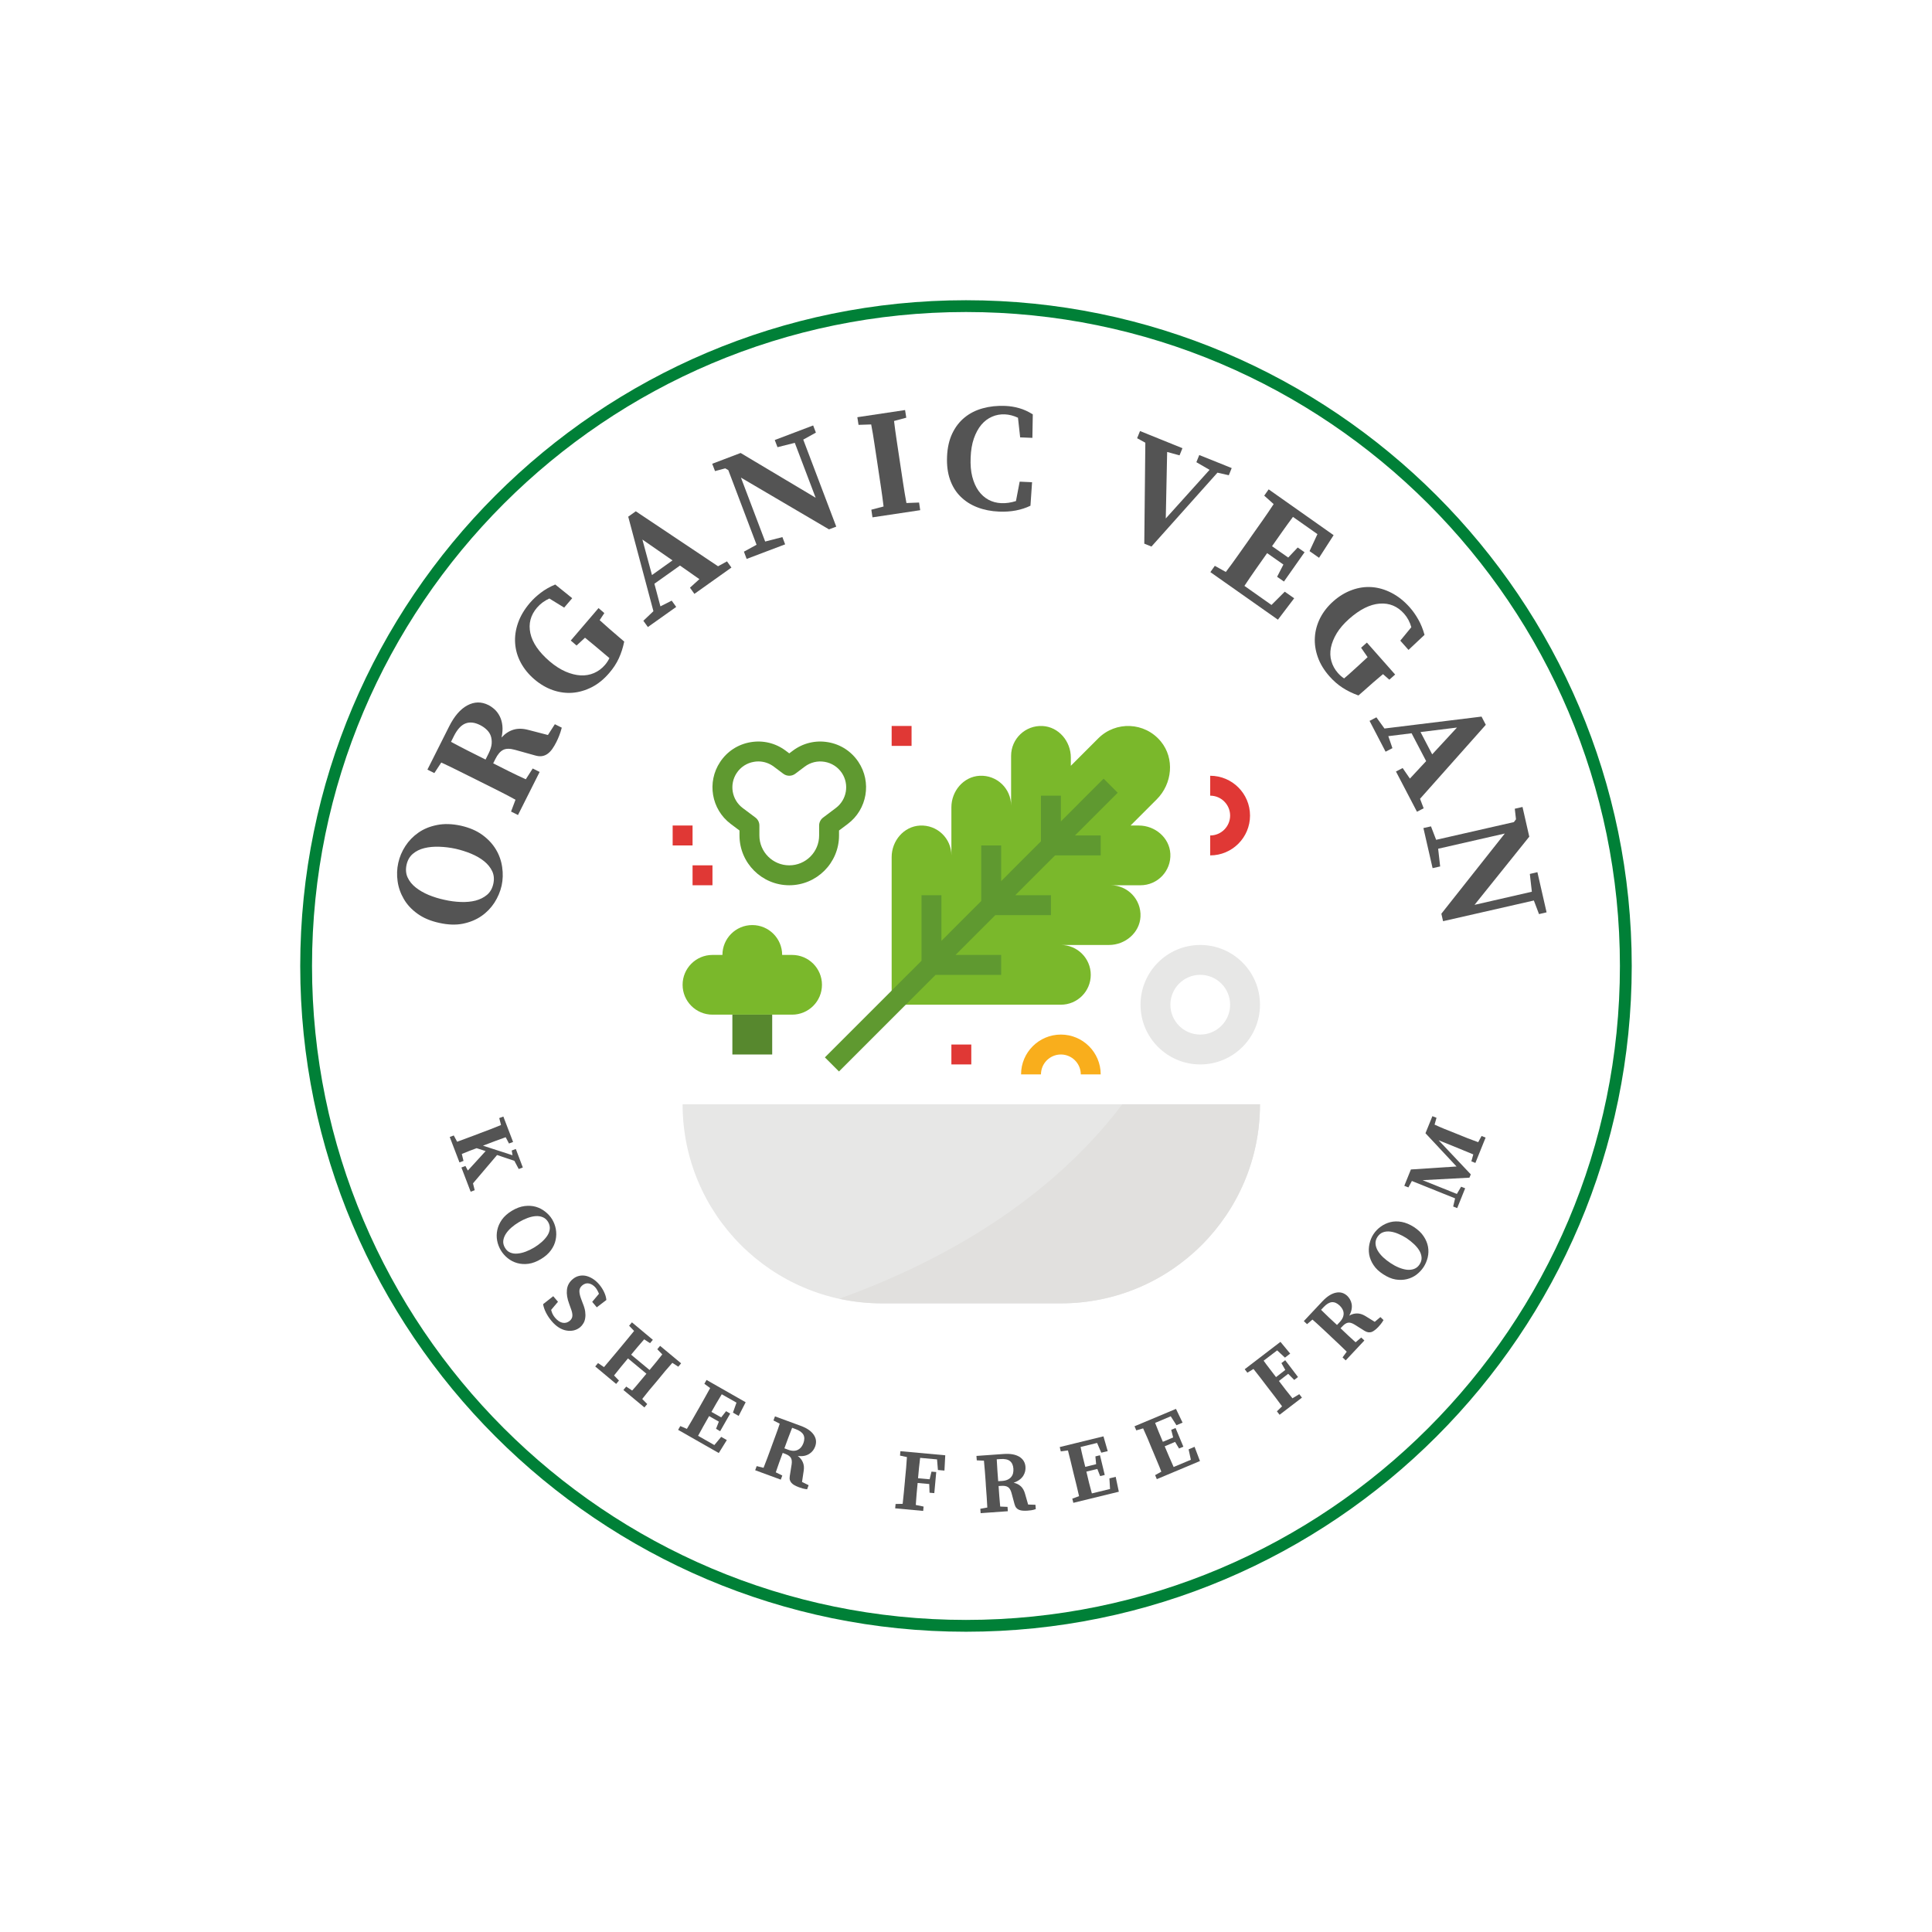 <svg version="1.0" preserveAspectRatio="xMidYMid meet" height="500" viewBox="0 0 375 375" zoomAndPan="magnify" width="500" xmlns:xlink="http://www.w3.org/1999/xlink" xmlns="http://www.w3.org/2000/svg"><defs><g></g><clipPath id="6e099a269f"><path clip-rule="nonzero" d="M 58.273 58.273 L 317 58.273 L 317 317 L 58.273 317 Z M 58.273 58.273"></path></clipPath><clipPath id="b3c53ea73f"><path clip-rule="nonzero" d="M 132 214 L 244.562 214 L 244.562 253 L 132 253 Z M 132 214"></path></clipPath><clipPath id="6fecf05243"><path clip-rule="nonzero" d="M 130.562 160 L 135 160 L 135 165 L 130.562 165 Z M 130.562 160"></path></clipPath><clipPath id="18cfda4abb"><path clip-rule="nonzero" d="M 221 183 L 244.562 183 L 244.562 207 L 221 207 Z M 221 183"></path></clipPath><clipPath id="55d41bef45"><path clip-rule="nonzero" d="M 162 214 L 244.562 214 L 244.562 253 L 162 253 Z M 162 214"></path></clipPath></defs><rect fill-opacity="1" height="450" y="-37.5" fill="#ffffff" width="450" x="-37.5"></rect><rect fill-opacity="1" height="450" y="-37.5" fill="#ffffff" width="450" x="-37.5"></rect><g clip-path="url(#6e099a269f)"><path fill-rule="nonzero" fill-opacity="1" d="M 187.496 316.719 C 116.242 316.719 58.273 258.75 58.273 187.496 C 58.273 116.242 116.242 58.273 187.496 58.273 C 258.75 58.273 316.719 116.242 316.719 187.496 C 316.719 258.75 258.75 316.719 187.496 316.719 Z M 187.496 60.562 C 117.504 60.562 60.562 117.504 60.562 187.496 C 60.562 257.484 117.504 314.426 187.496 314.426 C 257.484 314.426 314.426 257.484 314.426 187.496 C 314.426 117.504 257.484 60.562 187.496 60.562 Z M 187.496 60.562" fill="#008037"></path></g><g fill-opacity="1" fill="#545454"><g transform="translate(94.646, 182.182)"><g><path d="M -8.391 -7.531 C -7.336 -7.289 -6.285 -7.148 -5.234 -7.109 C -4.18 -7.066 -3.219 -7.156 -2.344 -7.375 C -1.477 -7.602 -0.734 -7.977 -0.109 -8.5 C 0.504 -9.02 0.91 -9.734 1.109 -10.641 C 1.305 -11.535 1.234 -12.348 0.891 -13.078 C 0.547 -13.805 0.023 -14.453 -0.672 -15.016 C -1.367 -15.578 -2.203 -16.062 -3.172 -16.469 C -4.148 -16.875 -5.164 -17.195 -6.219 -17.438 C -7.281 -17.664 -8.332 -17.797 -9.375 -17.828 C -10.426 -17.867 -11.395 -17.781 -12.281 -17.562 C -13.164 -17.344 -13.91 -16.973 -14.516 -16.453 C -15.129 -15.93 -15.535 -15.223 -15.734 -14.328 C -15.93 -13.422 -15.863 -12.602 -15.531 -11.875 C -15.195 -11.145 -14.672 -10.492 -13.953 -9.922 C -13.242 -9.359 -12.406 -8.875 -11.438 -8.469 C -10.469 -8.07 -9.453 -7.758 -8.391 -7.531 Z M -17.344 -14.688 C -17.094 -15.844 -16.633 -16.93 -15.969 -17.953 C -15.301 -18.984 -14.457 -19.852 -13.438 -20.562 C -12.414 -21.281 -11.211 -21.773 -9.828 -22.047 C -8.441 -22.328 -6.906 -22.285 -5.219 -21.922 C -3.539 -21.547 -2.141 -20.945 -1.016 -20.125 C 0.109 -19.301 0.988 -18.352 1.625 -17.281 C 2.258 -16.219 2.66 -15.07 2.828 -13.844 C 3.004 -12.625 2.969 -11.438 2.719 -10.281 C 2.457 -9.125 1.992 -8.023 1.328 -6.984 C 0.66 -5.953 -0.18 -5.082 -1.203 -4.375 C -2.234 -3.664 -3.43 -3.172 -4.797 -2.891 C -6.172 -2.617 -7.695 -2.672 -9.375 -3.047 C -11.062 -3.41 -12.473 -4.004 -13.609 -4.828 C -14.754 -5.648 -15.641 -6.602 -16.266 -7.688 C -16.898 -8.77 -17.301 -9.914 -17.469 -11.125 C -17.645 -12.344 -17.602 -13.531 -17.344 -14.688 Z M -17.344 -14.688"></path></g></g></g><g fill-opacity="1" fill="#545454"><g transform="translate(100.119, 159.054)"><g><path d="M -5.281 -12.812 C -4.938 -13.5 -4.738 -14.125 -4.688 -14.688 C -4.645 -15.25 -4.703 -15.758 -4.859 -16.219 C -5.023 -16.676 -5.289 -17.078 -5.656 -17.422 C -6.02 -17.773 -6.441 -18.07 -6.922 -18.312 C -7.992 -18.852 -8.945 -18.957 -9.781 -18.625 C -10.613 -18.301 -11.359 -17.488 -12.016 -16.188 L -12.578 -15.062 C -11.484 -14.469 -10.379 -13.891 -9.266 -13.328 C -8.148 -12.766 -7.02 -12.195 -5.875 -11.625 Z M 7.578 -18.484 L 8.922 -17.812 C 8.766 -17.219 8.598 -16.703 8.422 -16.266 C 8.254 -15.836 8.078 -15.438 7.891 -15.062 C 7.629 -14.539 7.363 -14.086 7.094 -13.703 C 6.82 -13.316 6.523 -13.004 6.203 -12.766 C 5.879 -12.523 5.516 -12.367 5.109 -12.297 C 4.711 -12.234 4.258 -12.273 3.75 -12.422 L -0.172 -13.516 C -1.141 -13.785 -1.898 -13.781 -2.453 -13.5 C -3.016 -13.219 -3.52 -12.629 -3.969 -11.734 L -4.391 -10.891 C -3.336 -10.359 -2.289 -9.832 -1.25 -9.312 C -0.207 -8.789 0.852 -8.285 1.938 -7.797 L 3.281 -9.891 L 4.625 -9.219 L 0.422 -0.859 L -0.922 -1.531 L -0.062 -3.828 C -1.145 -4.422 -2.242 -5 -3.359 -5.562 C -4.484 -6.125 -5.617 -6.691 -6.766 -7.266 L -7.703 -7.734 C -8.828 -8.297 -9.945 -8.852 -11.062 -9.406 C -12.176 -9.969 -13.312 -10.516 -14.469 -11.047 L -15.812 -9 L -17.156 -9.672 L -12.953 -18.031 C -11.941 -20.051 -10.758 -21.422 -9.406 -22.141 C -8.051 -22.867 -6.688 -22.891 -5.312 -22.203 C -4.883 -21.984 -4.473 -21.691 -4.078 -21.328 C -3.691 -20.961 -3.367 -20.52 -3.109 -20 C -2.848 -19.477 -2.68 -18.879 -2.609 -18.203 C -2.535 -17.523 -2.586 -16.758 -2.766 -15.906 C -2.086 -16.656 -1.316 -17.16 -0.453 -17.422 C 0.398 -17.68 1.363 -17.664 2.438 -17.375 L 6.234 -16.391 Z M 7.578 -18.484"></path></g></g></g><g fill-opacity="1" fill="#545454"><g transform="translate(110.567, 138.905)"><g><path d="M 6.734 -19.906 L 5.828 -18.531 C 6.461 -17.969 7.086 -17.41 7.703 -16.859 C 8.328 -16.316 8.969 -15.766 9.625 -15.203 L 10.594 -14.375 C 10.352 -13.195 10.004 -12.113 9.547 -11.125 C 9.098 -10.145 8.484 -9.203 7.703 -8.297 C 6.672 -7.086 5.539 -6.164 4.312 -5.531 C 3.082 -4.906 1.828 -4.539 0.547 -4.438 C -0.734 -4.344 -2.004 -4.516 -3.266 -4.953 C -4.535 -5.398 -5.734 -6.102 -6.859 -7.062 C -7.984 -8.031 -8.863 -9.113 -9.5 -10.312 C -10.133 -11.508 -10.492 -12.754 -10.578 -14.047 C -10.672 -15.348 -10.484 -16.664 -10.016 -18 C -9.547 -19.344 -8.781 -20.633 -7.719 -21.875 C -7.094 -22.602 -6.383 -23.266 -5.594 -23.859 C -4.812 -24.461 -3.879 -24.992 -2.797 -25.453 L 0.5 -22.797 L -1.062 -20.969 L -3.938 -22.734 C -4.883 -22.305 -5.68 -21.719 -6.328 -20.969 C -7.586 -19.5 -8.02 -17.844 -7.625 -16 C -7.227 -14.164 -5.984 -12.348 -3.891 -10.547 C -2.848 -9.66 -1.812 -8.992 -0.781 -8.547 C 0.238 -8.109 1.211 -7.863 2.141 -7.812 C 3.078 -7.77 3.941 -7.922 4.734 -8.266 C 5.535 -8.609 6.238 -9.129 6.844 -9.828 C 7.219 -10.266 7.508 -10.711 7.719 -11.172 L 6.828 -11.922 C 6.18 -12.473 5.547 -13.008 4.922 -13.531 C 4.297 -14.062 3.648 -14.594 2.984 -15.125 L 1.344 -13.609 L 0.219 -14.578 L 5.609 -20.875 Z M 6.734 -19.906"></path></g></g></g><g fill-opacity="1" fill="#545454"><g transform="translate(125.626, 121.803)"><g><path d="M 4.906 -13.031 L -0.938 -17.078 L 0.922 -10.188 Z M 15.484 -12.844 L 16.344 -11.641 L 9.156 -6.531 L 8.297 -7.734 L 10.125 -9.391 L 6.359 -12.031 L 1.391 -8.5 L 2.562 -4.109 L 4.75 -5.219 L 5.625 -4 L 0.125 -0.094 L -0.75 -1.312 L 1.203 -3.172 L -3.688 -21.516 L -2.219 -22.562 L 13.75 -11.891 Z M 15.484 -12.844"></path></g></g></g><g fill-opacity="1" fill="#545454"><g transform="translate(144.192, 108.767)"><g><path d="M 14.172 -24.797 L 11.719 -23.438 L 18.125 -6.547 L 16.719 -6.016 L -0.375 -16.062 L 4.328 -3.656 L 7.672 -4.516 L 8.203 -3.109 L 0.734 -0.281 L 0.203 -1.688 L 2.656 -3.031 L -2.828 -17.516 L -3.422 -17.859 L -5.406 -17.328 L -5.953 -18.75 L -0.438 -20.844 L 14.125 -12.156 L 10.078 -22.812 L 6.719 -21.969 L 6.188 -23.359 L 13.641 -26.188 Z M 14.172 -24.797"></path></g></g></g><g fill-opacity="1" fill="#545454"><g transform="translate(168.408, 100.558)"><g><path d="M 5.125 -18.844 C 5.27 -17.625 5.438 -16.395 5.625 -15.156 C 5.812 -13.914 6 -12.664 6.188 -11.406 L 6.344 -10.359 C 6.531 -9.117 6.719 -7.879 6.906 -6.641 C 7.094 -5.398 7.301 -4.16 7.531 -2.922 L 9.984 -3.016 L 10.203 -1.531 L 0.938 -0.141 L 0.719 -1.625 L 3.094 -2.25 C 2.945 -3.477 2.781 -4.711 2.594 -5.953 C 2.414 -7.191 2.227 -8.441 2.031 -9.703 L 1.875 -10.75 C 1.688 -11.988 1.5 -13.227 1.312 -14.469 C 1.133 -15.707 0.926 -16.941 0.688 -18.172 L -1.766 -18.094 L -2 -19.578 L 7.266 -20.969 L 7.5 -19.484 Z M 5.125 -18.844"></path></g></g></g><g fill-opacity="1" fill="#545454"><g transform="translate(182.495, 98.364)"><g><path d="M 17.828 -4.766 L 17.516 -0.203 C 16.66 0.211 15.719 0.52 14.688 0.719 C 13.656 0.914 12.566 0.988 11.422 0.938 C 9.891 0.875 8.488 0.598 7.219 0.109 C 5.945 -0.379 4.859 -1.07 3.953 -1.969 C 3.047 -2.863 2.363 -3.961 1.906 -5.266 C 1.445 -6.578 1.254 -8.078 1.328 -9.766 C 1.398 -11.461 1.734 -12.941 2.328 -14.203 C 2.93 -15.473 3.734 -16.516 4.734 -17.328 C 5.734 -18.148 6.906 -18.742 8.25 -19.109 C 9.594 -19.484 11.047 -19.641 12.609 -19.578 C 13.566 -19.535 14.473 -19.391 15.328 -19.141 C 16.191 -18.898 17.07 -18.5 17.969 -17.938 L 17.891 -13.375 L 15.516 -13.469 L 15.094 -17.281 C 14.258 -17.676 13.414 -17.895 12.562 -17.938 C 11.676 -17.977 10.844 -17.828 10.062 -17.484 C 9.281 -17.148 8.586 -16.629 7.984 -15.922 C 7.391 -15.211 6.906 -14.32 6.531 -13.25 C 6.164 -12.188 5.957 -10.957 5.906 -9.562 C 5.844 -8.164 5.945 -6.926 6.219 -5.844 C 6.5 -4.758 6.906 -3.844 7.438 -3.094 C 7.977 -2.344 8.625 -1.766 9.375 -1.359 C 10.125 -0.961 10.941 -0.742 11.828 -0.703 C 12.766 -0.66 13.723 -0.797 14.703 -1.109 L 15.422 -4.875 Z M 17.828 -4.766"></path></g></g></g><g fill-opacity="1" fill="#545454"><g transform="translate(204.181, 100.057)"><g></g></g></g><g fill-opacity="1" fill="#545454"><g transform="translate(213.761, 101.821)"><g><path d="M 24.75 -9.578 L 22.547 -10.078 L 9.734 4.266 L 8.344 3.703 L 8.547 -15.891 L 6.953 -16.766 L 7.516 -18.156 L 15.75 -14.828 L 15.188 -13.438 L 12.781 -14.094 L 12.516 -1.188 L 21.016 -10.625 L 18.453 -12.109 L 19.016 -13.5 L 25.312 -10.969 Z M 24.75 -9.578"></path></g></g></g><g fill-opacity="1" fill="#545454"><g transform="translate(234.152, 110.501)"><g><path d="M 17.047 5.625 L 13.891 9.781 L 0.781 0.547 L 1.641 -0.672 L 3.781 0.516 C 4.539 -0.484 5.281 -1.492 6 -2.516 C 6.719 -3.535 7.445 -4.566 8.188 -5.609 L 8.781 -6.469 C 9.508 -7.5 10.234 -8.523 10.953 -9.547 C 11.672 -10.566 12.375 -11.602 13.062 -12.656 L 11.234 -14.297 L 12.094 -15.516 L 24.703 -6.625 L 21.875 -2.234 L 20.031 -3.531 L 21.562 -6.828 L 16.812 -10.172 C 16.133 -9.266 15.457 -8.332 14.781 -7.375 C 14.113 -6.426 13.438 -5.461 12.75 -4.484 L 15.891 -2.281 L 17.734 -4.234 L 19.062 -3.312 L 15.062 2.375 L 13.734 1.453 L 14.953 -0.922 L 11.797 -3.141 C 11.016 -2.023 10.258 -0.953 9.531 0.078 C 8.801 1.117 8.086 2.164 7.391 3.219 L 12.641 6.922 L 15.219 4.344 Z M 17.047 5.625"></path></g></g></g><g fill-opacity="1" fill="#545454"><g transform="translate(250.891, 122.506)"><g><path d="M 18.781 9.422 L 17.547 8.344 C 16.91 8.875 16.281 9.41 15.656 9.953 C 15.031 10.504 14.395 11.066 13.75 11.641 L 12.781 12.484 C 11.645 12.078 10.617 11.578 9.703 10.984 C 8.797 10.398 7.945 9.66 7.156 8.766 C 6.102 7.578 5.348 6.332 4.891 5.031 C 4.43 3.727 4.242 2.438 4.328 1.156 C 4.41 -0.125 4.754 -1.363 5.359 -2.562 C 5.973 -3.758 6.832 -4.848 7.938 -5.828 C 9.051 -6.805 10.242 -7.523 11.516 -7.984 C 12.797 -8.453 14.082 -8.641 15.375 -8.547 C 16.676 -8.453 17.957 -8.078 19.219 -7.422 C 20.477 -6.773 21.648 -5.844 22.734 -4.625 C 23.367 -3.906 23.926 -3.113 24.406 -2.25 C 24.895 -1.395 25.297 -0.406 25.609 0.719 L 22.5 3.641 L 20.906 1.844 L 23.047 -0.766 C 22.766 -1.773 22.297 -2.648 21.641 -3.391 C 20.359 -4.836 18.781 -5.488 16.906 -5.344 C 15.031 -5.207 13.055 -4.223 10.984 -2.391 C 9.961 -1.484 9.16 -0.555 8.578 0.391 C 8.004 1.348 7.625 2.285 7.438 3.203 C 7.258 4.117 7.289 4.992 7.531 5.828 C 7.77 6.672 8.191 7.438 8.797 8.125 C 9.18 8.562 9.582 8.91 10 9.172 L 10.891 8.406 C 11.516 7.844 12.129 7.285 12.734 6.734 C 13.336 6.191 13.945 5.629 14.562 5.047 L 13.297 3.219 L 14.422 2.219 L 19.906 8.422 Z M 18.781 9.422"></path></g></g></g><g fill-opacity="1" fill="#545454"><g transform="translate(265.753, 139.779)"><g><path d="M 12.234 6.641 L 17.047 1.438 L 9.969 2.312 Z M 10.578 17.109 L 9.281 17.781 L 5.203 9.969 L 6.5 9.297 L 7.906 11.344 L 11.062 7.953 L 8.234 2.547 L 3.719 3.109 L 4.516 5.438 L 3.188 6.125 L 0.078 0.141 L 1.406 -0.547 L 2.969 1.625 L 21.812 -0.688 L 22.641 0.906 L 9.875 15.266 Z M 10.578 17.109"></path></g></g></g><g fill-opacity="1" fill="#545454"><g transform="translate(276.112, 159.959)"><g><path d="M 22.609 17.469 L 21.609 14.828 L 3.984 18.844 L 3.656 17.391 L 15.969 1.828 L 3.031 4.781 L 3.422 8.219 L 1.953 8.547 L 0.172 0.766 L 1.641 0.438 L 2.641 3.047 L 17.734 -0.391 L 18.141 -0.938 L 17.906 -2.984 L 19.406 -3.328 L 20.719 2.438 L 10.094 15.672 L 21.219 13.125 L 20.828 9.672 L 22.297 9.328 L 24.078 17.125 Z M 22.609 17.469"></path></g></g></g><g fill-opacity="1" fill="#545454"><g transform="translate(87.106, 220.173)"><g><path d="M 5.031 10.844 L 4.25 11.141 L 2.453 6.438 L 3.234 6.141 L 3.703 7.031 L 7.156 3.25 L 5.406 2.688 C 4.914 2.863 4.43 3.047 3.953 3.234 C 3.473 3.422 3 3.613 2.531 3.812 L 2.859 5.156 L 2.078 5.453 L 0.188 0.516 L 0.969 0.219 L 1.625 1.438 C 2.289 1.207 2.953 0.961 3.609 0.703 C 4.273 0.453 4.945 0.203 5.625 -0.047 L 6.172 -0.266 C 6.848 -0.516 7.516 -0.766 8.172 -1.016 C 8.836 -1.273 9.492 -1.539 10.141 -1.812 L 9.797 -3.156 L 10.594 -3.453 L 12.484 1.484 L 11.688 1.781 L 11.047 0.562 C 10.391 0.789 9.727 1.031 9.062 1.281 C 8.406 1.531 7.734 1.785 7.047 2.047 L 6.641 2.203 L 12.375 4.062 L 12.219 3.141 L 13.016 2.844 L 14.375 6.438 L 13.578 6.734 L 12.734 5.141 L 9.375 4.016 L 4.703 9.516 Z M 5.031 10.844"></path></g></g></g><g fill-opacity="1" fill="#545454"><g transform="translate(94.322, 237.41)"><g><path d="M 6.391 -0.188 C 5.859 0.133 5.367 0.488 4.922 0.875 C 4.473 1.27 4.113 1.68 3.844 2.109 C 3.57 2.547 3.41 2.988 3.359 3.438 C 3.316 3.895 3.43 4.348 3.703 4.797 C 3.961 5.242 4.305 5.551 4.734 5.719 C 5.16 5.895 5.625 5.957 6.125 5.906 C 6.633 5.863 7.164 5.738 7.719 5.531 C 8.281 5.32 8.828 5.055 9.359 4.734 C 9.879 4.422 10.363 4.066 10.812 3.672 C 11.258 3.273 11.625 2.863 11.906 2.438 C 12.188 2.008 12.348 1.566 12.391 1.109 C 12.43 0.66 12.32 0.211 12.062 -0.234 C 11.789 -0.68 11.441 -0.988 11.016 -1.156 C 10.598 -1.332 10.129 -1.398 9.609 -1.359 C 9.098 -1.316 8.562 -1.188 8 -0.969 C 7.445 -0.758 6.91 -0.5 6.391 -0.188 Z M 12.859 -0.719 C 13.203 -0.145 13.438 0.477 13.562 1.156 C 13.688 1.844 13.676 2.535 13.531 3.234 C 13.395 3.93 13.094 4.602 12.625 5.25 C 12.164 5.895 11.52 6.469 10.688 6.969 C 9.844 7.477 9.031 7.785 8.25 7.891 C 7.469 7.992 6.738 7.945 6.062 7.75 C 5.383 7.562 4.77 7.242 4.219 6.797 C 3.676 6.359 3.234 5.852 2.891 5.281 C 2.547 4.707 2.305 4.078 2.172 3.391 C 2.047 2.711 2.055 2.023 2.203 1.328 C 2.348 0.641 2.645 -0.023 3.094 -0.672 C 3.551 -1.316 4.203 -1.895 5.047 -2.406 C 5.879 -2.906 6.691 -3.207 7.484 -3.312 C 8.273 -3.414 9.008 -3.367 9.688 -3.172 C 10.363 -2.973 10.973 -2.656 11.516 -2.219 C 12.066 -1.789 12.516 -1.289 12.859 -0.719 Z M 12.859 -0.719"></path></g></g></g><g fill-opacity="1" fill="#545454"><g transform="translate(104.554, 253.093)"><g><path d="M 8.562 -0.125 C 8.812 0.477 8.969 1.016 9.031 1.484 C 9.094 1.953 9.094 2.375 9.031 2.75 C 8.977 3.133 8.863 3.469 8.688 3.75 C 8.52 4.039 8.316 4.289 8.078 4.5 C 7.691 4.82 7.266 5.035 6.797 5.141 C 6.336 5.242 5.859 5.25 5.359 5.156 C 4.867 5.07 4.379 4.875 3.891 4.562 C 3.41 4.258 2.953 3.848 2.516 3.328 C 2.098 2.836 1.738 2.301 1.438 1.719 C 1.145 1.145 0.953 0.586 0.859 0.047 L 2.828 -1.5 L 3.75 -0.422 L 2.422 1.156 C 2.492 1.438 2.586 1.703 2.703 1.953 C 2.828 2.203 2.992 2.453 3.203 2.703 C 3.672 3.242 4.156 3.562 4.656 3.656 C 5.164 3.75 5.629 3.617 6.047 3.266 C 6.367 2.984 6.535 2.656 6.547 2.281 C 6.566 1.914 6.457 1.426 6.219 0.812 L 5.922 -0.016 C 5.547 -1.016 5.398 -1.922 5.484 -2.734 C 5.566 -3.555 5.938 -4.242 6.594 -4.797 C 6.957 -5.109 7.348 -5.316 7.766 -5.422 C 8.191 -5.535 8.629 -5.551 9.078 -5.469 C 9.523 -5.383 9.977 -5.203 10.438 -4.922 C 10.895 -4.648 11.332 -4.27 11.75 -3.781 C 12.145 -3.312 12.461 -2.816 12.703 -2.297 C 12.953 -1.773 13.098 -1.266 13.141 -0.766 L 11.281 0.656 L 10.391 -0.406 L 11.703 -1.969 C 11.617 -2.195 11.52 -2.41 11.406 -2.609 C 11.301 -2.805 11.18 -2.988 11.047 -3.156 C 10.672 -3.594 10.25 -3.863 9.781 -3.969 C 9.312 -4.07 8.863 -3.941 8.438 -3.578 C 8.082 -3.273 7.906 -2.914 7.906 -2.5 C 7.906 -2.082 8.016 -1.582 8.234 -1 Z M 8.562 -0.125"></path></g></g></g><g fill-opacity="1" fill="#545454"><g transform="translate(115.11, 264.885)"><g><path d="M 15.391 -0.359 C 14.93 0.148 14.473 0.676 14.016 1.219 C 13.566 1.77 13.109 2.328 12.641 2.891 L 12.266 3.344 C 11.805 3.883 11.348 4.426 10.891 4.969 C 10.441 5.52 9.992 6.082 9.547 6.656 L 10.516 7.641 L 9.969 8.297 L 5.891 4.906 L 6.438 4.25 L 7.594 5.016 C 8.051 4.516 8.504 3.988 8.953 3.438 C 9.41 2.895 9.879 2.332 10.359 1.75 L 6.781 -1.219 C 6.312 -0.645 5.848 -0.086 5.391 0.453 C 4.941 0.992 4.504 1.539 4.078 2.094 L 5.031 3.078 L 4.484 3.734 L 0.422 0.344 L 0.969 -0.312 L 2.125 0.469 C 2.582 -0.062 3.035 -0.598 3.484 -1.141 C 3.941 -1.691 4.406 -2.242 4.875 -2.797 L 5.25 -3.25 C 5.707 -3.801 6.16 -4.348 6.609 -4.891 C 7.066 -5.441 7.52 -5.992 7.969 -6.547 L 7 -7.562 L 7.547 -8.219 L 11.609 -4.828 L 11.062 -4.172 L 9.922 -4.922 C 9.484 -4.43 9.055 -3.938 8.641 -3.438 C 8.234 -2.945 7.816 -2.445 7.391 -1.938 L 10.969 1.031 C 11.383 0.531 11.801 0.031 12.219 -0.469 C 12.633 -0.969 13.039 -1.477 13.438 -2 L 12.469 -3 L 13.016 -3.656 L 17.094 -0.266 L 16.547 0.391 Z M 15.391 -0.359"></path></g></g></g><g fill-opacity="1" fill="#545454"><g transform="translate(131.154, 277.267)"><g><path d="M 9.922 2.25 L 8.359 4.766 L 0.469 0.266 L 0.891 -0.469 L 2.172 0.078 C 2.535 -0.523 2.895 -1.133 3.25 -1.75 C 3.602 -2.363 3.957 -2.984 4.312 -3.609 L 4.609 -4.125 C 4.961 -4.75 5.312 -5.367 5.656 -5.984 C 6.008 -6.598 6.352 -7.219 6.688 -7.844 L 5.562 -8.672 L 5.984 -9.422 L 13.578 -5.094 L 12.219 -2.438 L 11.109 -3.078 L 11.797 -5.016 L 8.938 -6.641 C 8.602 -6.098 8.27 -5.539 7.938 -4.969 C 7.613 -4.395 7.281 -3.812 6.938 -3.219 L 8.828 -2.156 L 9.781 -3.359 L 10.578 -2.891 L 8.625 0.531 L 7.828 0.062 L 8.375 -1.328 L 6.484 -2.406 C 6.098 -1.727 5.727 -1.078 5.375 -0.453 C 5.02 0.172 4.676 0.797 4.344 1.422 L 7.5 3.219 L 8.828 1.625 Z M 9.922 2.25"></path></g></g></g><g fill-opacity="1" fill="#545454"><g transform="translate(146.063, 285.181)"><g><path d="M 6.891 -3.797 C 7.285 -3.648 7.645 -3.578 7.969 -3.578 C 8.301 -3.586 8.586 -3.656 8.828 -3.781 C 9.066 -3.906 9.273 -4.078 9.453 -4.297 C 9.629 -4.523 9.77 -4.781 9.875 -5.062 C 10.113 -5.707 10.113 -6.254 9.875 -6.703 C 9.633 -7.148 9.129 -7.516 8.359 -7.797 L 7.688 -8.047 C 7.426 -7.391 7.172 -6.727 6.922 -6.062 C 6.68 -5.395 6.438 -4.727 6.188 -4.062 Z M 10.891 3.094 L 10.594 3.891 C 10.258 3.848 9.961 3.789 9.703 3.719 C 9.453 3.645 9.211 3.566 8.984 3.484 C 8.672 3.367 8.395 3.242 8.156 3.109 C 7.926 2.984 7.734 2.836 7.578 2.672 C 7.43 2.516 7.32 2.32 7.25 2.094 C 7.188 1.875 7.18 1.613 7.234 1.312 L 7.594 -0.953 C 7.676 -1.523 7.617 -1.957 7.422 -2.25 C 7.234 -2.539 6.879 -2.785 6.359 -2.984 L 5.859 -3.172 C 5.629 -2.547 5.398 -1.922 5.172 -1.297 C 4.941 -0.672 4.723 -0.039 4.516 0.594 L 5.781 1.219 L 5.484 2.016 L 0.516 0.188 L 0.812 -0.609 L 2.141 -0.281 C 2.41 -0.938 2.664 -1.598 2.906 -2.266 C 3.145 -2.93 3.391 -3.598 3.641 -4.266 L 3.844 -4.828 C 4.094 -5.504 4.336 -6.172 4.578 -6.828 C 4.828 -7.492 5.062 -8.164 5.281 -8.844 L 4.062 -9.469 L 4.359 -10.266 L 9.328 -8.438 C 10.535 -8 11.383 -7.422 11.875 -6.703 C 12.363 -5.992 12.457 -5.227 12.156 -4.406 C 12.062 -4.156 11.926 -3.906 11.75 -3.656 C 11.57 -3.414 11.344 -3.203 11.062 -3.016 C 10.781 -2.828 10.453 -2.691 10.078 -2.609 C 9.703 -2.535 9.27 -2.523 8.781 -2.578 C 9.238 -2.242 9.566 -1.836 9.766 -1.359 C 9.973 -0.891 10.031 -0.348 9.938 0.266 L 9.609 2.469 Z M 10.891 3.094"></path></g></g></g><g fill-opacity="1" fill="#545454"><g transform="translate(163.138, 290.712)"><g></g></g></g><g fill-opacity="1" fill="#545454"><g transform="translate(173.207, 292.72)"><g><path d="M 5.391 -9.75 C 5.305 -9.113 5.234 -8.469 5.172 -7.812 C 5.117 -7.156 5.055 -6.484 4.984 -5.797 L 7.234 -5.594 L 7.594 -7.078 L 8.516 -7 L 8.141 -2.906 L 7.219 -2.984 L 7.156 -4.672 L 4.906 -4.875 C 4.844 -4.133 4.773 -3.41 4.703 -2.703 C 4.641 -1.992 4.586 -1.297 4.547 -0.609 L 6.062 -0.297 L 5.984 0.547 L 0.547 0.047 L 0.625 -0.797 L 2 -0.828 C 2.082 -1.523 2.156 -2.227 2.219 -2.938 C 2.289 -3.645 2.359 -4.359 2.422 -5.078 L 2.469 -5.656 C 2.539 -6.375 2.609 -7.086 2.672 -7.797 C 2.734 -8.504 2.785 -9.207 2.828 -9.906 L 1.484 -10.188 L 1.562 -11.047 L 10.266 -10.25 L 10.109 -7.281 L 8.844 -7.391 L 8.672 -9.453 Z M 5.391 -9.75"></path></g></g></g><g fill-opacity="1" fill="#545454"><g transform="translate(189.794, 293.75)"><g><path d="M 4.703 -6.297 C 5.129 -6.328 5.488 -6.41 5.781 -6.547 C 6.082 -6.691 6.316 -6.867 6.484 -7.078 C 6.66 -7.297 6.781 -7.539 6.844 -7.812 C 6.906 -8.094 6.926 -8.383 6.906 -8.688 C 6.852 -9.363 6.625 -9.859 6.219 -10.172 C 5.82 -10.484 5.211 -10.609 4.391 -10.547 L 3.672 -10.5 C 3.703 -9.789 3.742 -9.082 3.797 -8.375 C 3.848 -7.676 3.898 -6.969 3.953 -6.25 Z M 11.188 -1.672 L 11.25 -0.828 C 10.926 -0.723 10.633 -0.648 10.375 -0.609 C 10.113 -0.578 9.863 -0.551 9.625 -0.531 C 9.289 -0.508 8.988 -0.508 8.719 -0.531 C 8.457 -0.551 8.223 -0.602 8.016 -0.688 C 7.805 -0.77 7.625 -0.898 7.469 -1.078 C 7.32 -1.254 7.207 -1.492 7.125 -1.797 L 6.531 -4 C 6.375 -4.551 6.145 -4.922 5.844 -5.109 C 5.551 -5.305 5.125 -5.383 4.562 -5.344 L 4.031 -5.312 C 4.07 -4.645 4.117 -3.977 4.172 -3.312 C 4.223 -2.656 4.281 -1.992 4.344 -1.328 L 5.766 -1.266 L 5.828 -0.422 L 0.547 -0.047 L 0.484 -0.891 L 1.844 -1.141 C 1.812 -1.848 1.77 -2.551 1.719 -3.25 C 1.664 -3.957 1.613 -4.672 1.562 -5.391 L 1.531 -5.984 C 1.477 -6.703 1.426 -7.41 1.375 -8.109 C 1.32 -8.816 1.258 -9.523 1.188 -10.234 L -0.203 -10.297 L -0.266 -11.156 L 5.016 -11.531 C 6.297 -11.625 7.305 -11.445 8.047 -11 C 8.785 -10.551 9.188 -9.895 9.25 -9.031 C 9.27 -8.758 9.25 -8.477 9.188 -8.188 C 9.125 -7.895 9.004 -7.602 8.828 -7.312 C 8.648 -7.031 8.41 -6.773 8.109 -6.547 C 7.805 -6.316 7.422 -6.117 6.953 -5.953 C 7.504 -5.836 7.969 -5.609 8.344 -5.266 C 8.719 -4.922 8.988 -4.445 9.156 -3.844 L 9.766 -1.719 Z M 11.188 -1.672"></path></g></g></g><g fill-opacity="1" fill="#545454"><g transform="translate(207.804, 291.824)"><g><path d="M 8.75 -5.172 L 9.359 -2.281 L 0.531 -0.125 L 0.328 -0.938 L 1.641 -1.422 C 1.484 -2.117 1.32 -2.812 1.156 -3.5 C 0.988 -4.188 0.816 -4.879 0.641 -5.578 L 0.5 -6.156 C 0.332 -6.852 0.164 -7.547 0 -8.234 C -0.164 -8.93 -0.336 -9.617 -0.516 -10.297 L -1.906 -10.109 L -2.109 -10.953 L 6.375 -13.031 L 7.203 -10.156 L 5.953 -9.859 L 5.141 -11.75 L 1.938 -10.969 C 2.062 -10.332 2.203 -9.695 2.359 -9.062 C 2.516 -8.426 2.676 -7.773 2.844 -7.109 L 4.953 -7.625 L 4.812 -9.141 L 5.703 -9.359 L 6.625 -5.531 L 5.734 -5.312 L 5.188 -6.703 L 3.062 -6.188 C 3.238 -5.438 3.41 -4.711 3.578 -4.016 C 3.754 -3.316 3.938 -2.629 4.125 -1.953 L 7.656 -2.812 L 7.531 -4.875 Z M 8.75 -5.172"></path></g></g></g><g fill-opacity="1" fill="#545454"><g transform="translate(224.037, 287.323)"><g><path d="M 7.828 -6.5 L 8.875 -3.734 L 0.5 -0.219 L 0.172 -1 L 1.375 -1.672 C 1.125 -2.336 0.859 -2.992 0.578 -3.641 C 0.305 -4.297 0.031 -4.957 -0.25 -5.625 L -0.484 -6.172 C -0.754 -6.828 -1.023 -7.484 -1.297 -8.141 C -1.578 -8.797 -1.863 -9.441 -2.156 -10.078 L -3.484 -9.688 L -3.828 -10.484 L 4.219 -13.859 L 5.5 -11.188 L 4.312 -10.688 L 3.203 -12.422 L 0.172 -11.141 C 0.398 -10.535 0.641 -9.93 0.891 -9.328 C 1.148 -8.723 1.41 -8.102 1.672 -7.469 L 3.672 -8.312 L 3.297 -9.797 L 4.141 -10.141 L 5.656 -6.516 L 4.812 -6.172 L 4.047 -7.453 L 2.031 -6.594 C 2.332 -5.883 2.625 -5.195 2.906 -4.531 C 3.188 -3.875 3.473 -3.223 3.766 -2.578 L 7.109 -3.984 L 6.672 -6 Z M 7.828 -6.5"></path></g></g></g><g fill-opacity="1" fill="#545454"><g transform="translate(239.158, 280.28)"><g></g></g></g><g fill-opacity="1" fill="#545454"><g transform="translate(247.926, 274.937)"><g><path d="M -2.656 -10.828 C -2.27 -10.285 -1.875 -9.754 -1.469 -9.234 C -1.07 -8.711 -0.664 -8.18 -0.25 -7.641 L 1.547 -9.031 L 0.797 -10.359 L 1.531 -10.922 L 4.016 -7.656 L 3.281 -7.094 L 2.109 -8.281 L 0.312 -6.891 C 0.758 -6.305 1.195 -5.734 1.625 -5.172 C 2.062 -4.609 2.5 -4.062 2.938 -3.531 L 4.266 -4.328 L 4.781 -3.656 L 0.438 -0.328 L -0.078 -1 L 0.922 -1.969 C 0.504 -2.539 0.082 -3.109 -0.344 -3.672 C -0.781 -4.234 -1.219 -4.801 -1.656 -5.375 L -2.016 -5.844 C -2.453 -6.414 -2.883 -6.984 -3.312 -7.547 C -3.738 -8.109 -4.176 -8.664 -4.625 -9.219 L -5.812 -8.5 L -6.328 -9.172 L 0.609 -14.484 L 2.5 -12.203 L 1.484 -11.422 L -0.031 -12.828 Z M -2.656 -10.828"></path></g></g></g><g fill-opacity="1" fill="#545454"><g transform="translate(260.823, 264.456)"><g><path d="M -0.797 -7.828 C -0.504 -8.141 -0.297 -8.445 -0.172 -8.75 C -0.055 -9.051 -0.008 -9.336 -0.031 -9.609 C -0.051 -9.879 -0.129 -10.133 -0.266 -10.375 C -0.41 -10.625 -0.594 -10.852 -0.812 -11.062 C -1.312 -11.531 -1.812 -11.742 -2.312 -11.703 C -2.812 -11.66 -3.344 -11.344 -3.906 -10.75 L -4.406 -10.219 C -3.906 -9.719 -3.395 -9.223 -2.875 -8.734 C -2.352 -8.254 -1.832 -7.77 -1.312 -7.281 Z M 7.109 -8.812 L 7.719 -8.234 C 7.539 -7.93 7.367 -7.676 7.203 -7.469 C 7.047 -7.27 6.883 -7.082 6.719 -6.906 C 6.488 -6.664 6.266 -6.461 6.047 -6.297 C 5.836 -6.129 5.629 -6.004 5.422 -5.922 C 5.211 -5.848 4.992 -5.828 4.766 -5.859 C 4.535 -5.891 4.289 -5.984 4.031 -6.141 L 2.094 -7.359 C 1.602 -7.66 1.18 -7.781 0.828 -7.719 C 0.484 -7.664 0.117 -7.43 -0.266 -7.016 L -0.625 -6.641 C -0.145 -6.18 0.336 -5.723 0.828 -5.266 C 1.316 -4.816 1.805 -4.367 2.297 -3.922 L 3.391 -4.844 L 4 -4.266 L 0.375 -0.406 L -0.234 -0.984 L 0.578 -2.094 C 0.086 -2.582 -0.41 -3.066 -0.922 -3.547 C -1.441 -4.035 -1.969 -4.531 -2.5 -5.031 L -2.922 -5.438 C -3.453 -5.926 -3.973 -6.41 -4.484 -6.891 C -5.004 -7.379 -5.535 -7.859 -6.078 -8.328 L -7.125 -7.438 L -7.75 -8.031 L -4.125 -11.891 C -3.25 -12.816 -2.383 -13.367 -1.531 -13.547 C -0.688 -13.723 0.051 -13.516 0.688 -12.922 C 0.883 -12.734 1.055 -12.508 1.203 -12.25 C 1.359 -11.988 1.469 -11.691 1.531 -11.359 C 1.594 -11.035 1.586 -10.68 1.516 -10.297 C 1.453 -9.922 1.301 -9.52 1.062 -9.094 C 1.551 -9.375 2.051 -9.516 2.562 -9.516 C 3.07 -9.523 3.598 -9.367 4.141 -9.047 L 6.016 -7.891 Z M 7.109 -8.812"></path></g></g></g><g fill-opacity="1" fill="#545454"><g transform="translate(272.833, 250.83)"><g><path d="M -2.938 -5.672 C -2.426 -5.328 -1.895 -5.039 -1.344 -4.812 C -0.801 -4.582 -0.273 -4.438 0.234 -4.375 C 0.742 -4.32 1.211 -4.375 1.641 -4.531 C 2.066 -4.688 2.422 -4.977 2.703 -5.406 C 2.992 -5.844 3.125 -6.289 3.094 -6.75 C 3.062 -7.207 2.914 -7.656 2.656 -8.094 C 2.395 -8.531 2.047 -8.953 1.609 -9.359 C 1.18 -9.766 0.711 -10.141 0.203 -10.484 C -0.305 -10.816 -0.836 -11.098 -1.391 -11.328 C -1.941 -11.566 -2.473 -11.719 -2.984 -11.781 C -3.492 -11.844 -3.961 -11.797 -4.391 -11.641 C -4.816 -11.484 -5.176 -11.188 -5.469 -10.75 C -5.75 -10.32 -5.875 -9.879 -5.844 -9.422 C -5.812 -8.961 -5.664 -8.508 -5.406 -8.062 C -5.145 -7.625 -4.797 -7.195 -4.359 -6.781 C -3.922 -6.375 -3.445 -6.004 -2.938 -5.672 Z M -6.25 -11.266 C -5.883 -11.828 -5.422 -12.312 -4.859 -12.719 C -4.297 -13.133 -3.672 -13.43 -2.984 -13.609 C -2.297 -13.785 -1.555 -13.801 -0.766 -13.656 C 0.016 -13.508 0.812 -13.176 1.625 -12.656 C 2.445 -12.113 3.07 -11.516 3.5 -10.859 C 3.938 -10.203 4.219 -9.523 4.344 -8.828 C 4.469 -8.129 4.445 -7.438 4.281 -6.75 C 4.113 -6.07 3.848 -5.453 3.484 -4.891 C 3.117 -4.336 2.66 -3.848 2.109 -3.422 C 1.555 -3.004 0.93 -2.711 0.234 -2.547 C -0.453 -2.379 -1.18 -2.359 -1.953 -2.484 C -2.734 -2.617 -3.535 -2.957 -4.359 -3.5 C -5.172 -4.02 -5.797 -4.613 -6.234 -5.281 C -6.68 -5.957 -6.961 -6.645 -7.078 -7.344 C -7.191 -8.039 -7.172 -8.727 -7.016 -9.406 C -6.867 -10.094 -6.613 -10.711 -6.25 -11.266 Z M -6.25 -11.266"></path></g></g></g><g fill-opacity="1" fill="#545454"><g transform="translate(282.746, 234.727)"><g><path d="M -4.297 -16.438 C -3.66 -16.145 -3.016 -15.863 -2.359 -15.594 C -1.703 -15.332 -1.035 -15.066 -0.359 -14.797 L 0.188 -14.578 C 0.844 -14.305 1.5 -14.039 2.156 -13.781 C 2.82 -13.52 3.492 -13.27 4.172 -13.031 L 4.828 -14.234 L 5.609 -13.922 L 3.625 -9 L 2.844 -9.312 L 3.219 -10.656 C 2.57 -10.938 1.914 -11.207 1.25 -11.469 C 0.594 -11.738 -0.066 -12.008 -0.734 -12.281 L -3.516 -13.406 L 2.734 -6.781 L 2.469 -6.141 L -6.625 -5.656 L 0.031 -2.984 L 0.859 -4.391 L 1.641 -4.078 L 0.094 -0.234 L -0.688 -0.547 L -0.312 -2.125 L -8.703 -5.5 L -9.375 -4.25 L -10.172 -4.562 L -8.891 -7.734 L -0.031 -8.312 L -6.062 -14.766 L -4.719 -18.078 L -3.922 -17.766 Z M -4.297 -16.438"></path></g></g></g><g clip-path="url(#b3c53ea73f)"><path fill-rule="nonzero" fill-opacity="1" d="M 205.918 252.98 L 171.137 252.98 C 149.793 252.98 132.492 235.68 132.492 214.336 L 244.562 214.336 C 244.562 235.68 227.262 252.98 205.918 252.98" fill="#e7e7e6"></path></g><path fill-rule="nonzero" fill-opacity="1" d="M 221.051 160.234 L 219.441 160.234 L 224.523 155.152 C 227.547 152.129 228.039 147.215 225.312 143.906 C 222.184 140.125 216.566 139.922 213.176 143.312 L 207.848 148.641 L 207.848 147.031 C 207.848 143.895 205.5 141.086 202.363 140.918 C 199.02 140.746 196.254 143.402 196.254 146.707 L 196.254 156.367 C 196.254 153.062 193.492 150.406 190.148 150.578 C 187.008 150.746 184.664 153.555 184.664 156.695 L 184.664 166.031 C 184.664 162.723 181.898 160.066 178.555 160.242 C 175.418 160.406 173.07 163.215 173.07 166.355 L 173.07 195.012 L 205.918 195.012 C 209.117 195.012 211.715 192.418 211.715 189.215 C 211.715 186.016 209.117 183.418 205.918 183.418 L 215.254 183.418 C 218.387 183.418 221.199 181.066 221.367 177.934 C 221.539 174.59 218.883 171.828 215.578 171.828 L 221.375 171.828 C 224.68 171.828 227.336 169.062 227.164 165.719 C 226.996 162.59 224.184 160.234 221.051 160.234" fill="#7ab82b"></path><path fill-rule="nonzero" fill-opacity="1" d="M 216.945 153.871 L 214.211 151.137 L 205.918 159.434 L 205.918 154.438 L 202.051 154.438 L 202.051 163.297 L 194.324 171.027 L 194.324 164.098 L 190.457 164.098 L 190.457 174.891 L 182.73 182.621 L 182.73 173.758 L 178.867 173.758 L 178.867 186.484 L 160.109 205.238 L 162.844 207.973 L 181.598 189.215 L 194.324 189.215 L 194.324 185.352 L 185.461 185.352 L 193.191 177.625 L 203.984 177.625 L 203.984 173.758 L 197.055 173.758 L 204.785 166.031 L 213.645 166.031 L 213.645 162.164 L 208.648 162.164 L 216.945 153.871" fill="#5f9930"></path><path fill-rule="nonzero" fill-opacity="1" d="M 147.195 147.793 C 146.91 147.793 146.621 147.816 146.328 147.871 C 144.953 148.105 143.77 148.875 143 150.027 C 141.52 152.246 142.031 155.238 144.16 156.836 L 146.629 158.688 C 147.113 159.055 147.398 159.621 147.398 160.234 L 147.398 162.164 C 147.398 165.367 150.004 167.961 153.195 167.961 C 156.395 167.961 158.992 165.367 158.992 162.164 L 158.992 160.234 C 158.992 159.621 159.281 159.055 159.77 158.688 L 162.23 156.836 C 164.367 155.238 164.879 152.246 163.402 150.027 C 162.625 148.875 161.438 148.105 160.066 147.871 C 158.691 147.637 157.316 147.969 156.207 148.797 L 154.359 150.188 C 153.672 150.699 152.727 150.699 152.043 150.188 L 150.191 148.797 C 149.309 148.141 148.266 147.793 147.195 147.793 Z M 153.195 171.828 C 147.875 171.828 143.535 167.496 143.535 162.164 L 143.535 161.199 L 141.844 159.93 C 138.07 157.102 137.164 151.809 139.785 147.887 C 141.148 145.832 143.25 144.473 145.68 144.059 C 148.109 143.645 150.539 144.23 152.508 145.711 L 153.195 146.227 L 153.883 145.711 C 155.859 144.23 158.285 143.645 160.715 144.059 C 163.152 144.473 165.242 145.832 166.617 147.887 C 169.227 151.809 168.32 157.102 164.547 159.93 L 162.855 161.199 L 162.855 162.164 C 162.855 167.496 158.523 171.828 153.195 171.828" fill="#5f9930"></path><path fill-rule="nonzero" fill-opacity="1" d="M 234.898 166.031 L 234.898 162.164 C 237.027 162.164 238.766 160.43 238.766 158.301 C 238.766 156.172 237.027 154.438 234.898 154.438 L 234.898 150.574 C 239.164 150.574 242.629 154.035 242.629 158.301 C 242.629 162.566 239.164 166.031 234.898 166.031" fill="#e03835"></path><path fill-rule="nonzero" fill-opacity="1" d="M 176.934 144.777 L 173.07 144.777 L 173.07 140.91 L 176.934 140.91 L 176.934 144.777" fill="#e03835"></path><path fill-rule="nonzero" fill-opacity="1" d="M 188.527 206.605 L 184.664 206.605 L 184.664 202.742 L 188.527 202.742 L 188.527 206.605" fill="#e03835"></path><path fill-rule="nonzero" fill-opacity="1" d="M 138.289 171.828 L 134.426 171.828 L 134.426 167.961 L 138.289 167.961 L 138.289 171.828" fill="#e03835"></path><g clip-path="url(#6fecf05243)"><path fill-rule="nonzero" fill-opacity="1" d="M 134.426 164.098 L 130.562 164.098 L 130.562 160.234 L 134.426 160.234 L 134.426 164.098" fill="#e03835"></path></g><path fill-rule="nonzero" fill-opacity="1" d="M 213.645 208.539 L 209.781 208.539 C 209.781 206.41 208.047 204.676 205.918 204.676 C 203.789 204.676 202.051 206.41 202.051 208.539 L 198.188 208.539 C 198.188 204.273 201.652 200.809 205.918 200.809 C 210.18 200.809 213.645 204.273 213.645 208.539" fill="#f9ae1c"></path><path fill-rule="nonzero" fill-opacity="1" d="M 153.746 185.352 L 151.816 185.352 C 151.816 182.152 149.219 179.555 146.02 179.555 C 142.816 179.555 140.223 182.152 140.223 185.352 L 138.289 185.352 C 135.09 185.352 132.492 187.949 132.492 191.148 C 132.492 194.348 135.09 196.945 138.289 196.945 L 153.746 196.945 C 156.949 196.945 159.543 194.348 159.543 191.148 C 159.543 187.949 156.949 185.352 153.746 185.352" fill="#7ab82b"></path><path fill-rule="nonzero" fill-opacity="1" d="M 149.883 204.676 L 142.152 204.676 L 142.152 196.945 L 149.883 196.945 L 149.883 204.676" fill="#57882e"></path><g clip-path="url(#18cfda4abb)"><path fill-rule="nonzero" fill-opacity="1" d="M 232.969 200.809 C 229.766 200.809 227.172 198.215 227.172 195.012 C 227.172 191.812 229.766 189.215 232.969 189.215 C 236.168 189.215 238.766 191.812 238.766 195.012 C 238.766 198.215 236.168 200.809 232.969 200.809 Z M 232.969 183.418 C 226.566 183.418 221.375 188.613 221.375 195.012 C 221.375 201.414 226.566 206.605 232.969 206.605 C 239.367 206.605 244.562 201.414 244.562 195.012 C 244.562 188.613 239.367 183.418 232.969 183.418" fill="#e7e7e6"></path></g><g clip-path="url(#55d41bef45)"><path fill-rule="nonzero" fill-opacity="1" d="M 217.844 214.336 C 202.582 234.504 180.148 245.891 162.91 252.082 C 165.559 252.656 168.305 252.98 171.137 252.98 L 205.918 252.98 C 227.262 252.98 244.562 235.68 244.562 214.336 L 217.844 214.336" fill="#e1e0de"></path></g></svg>